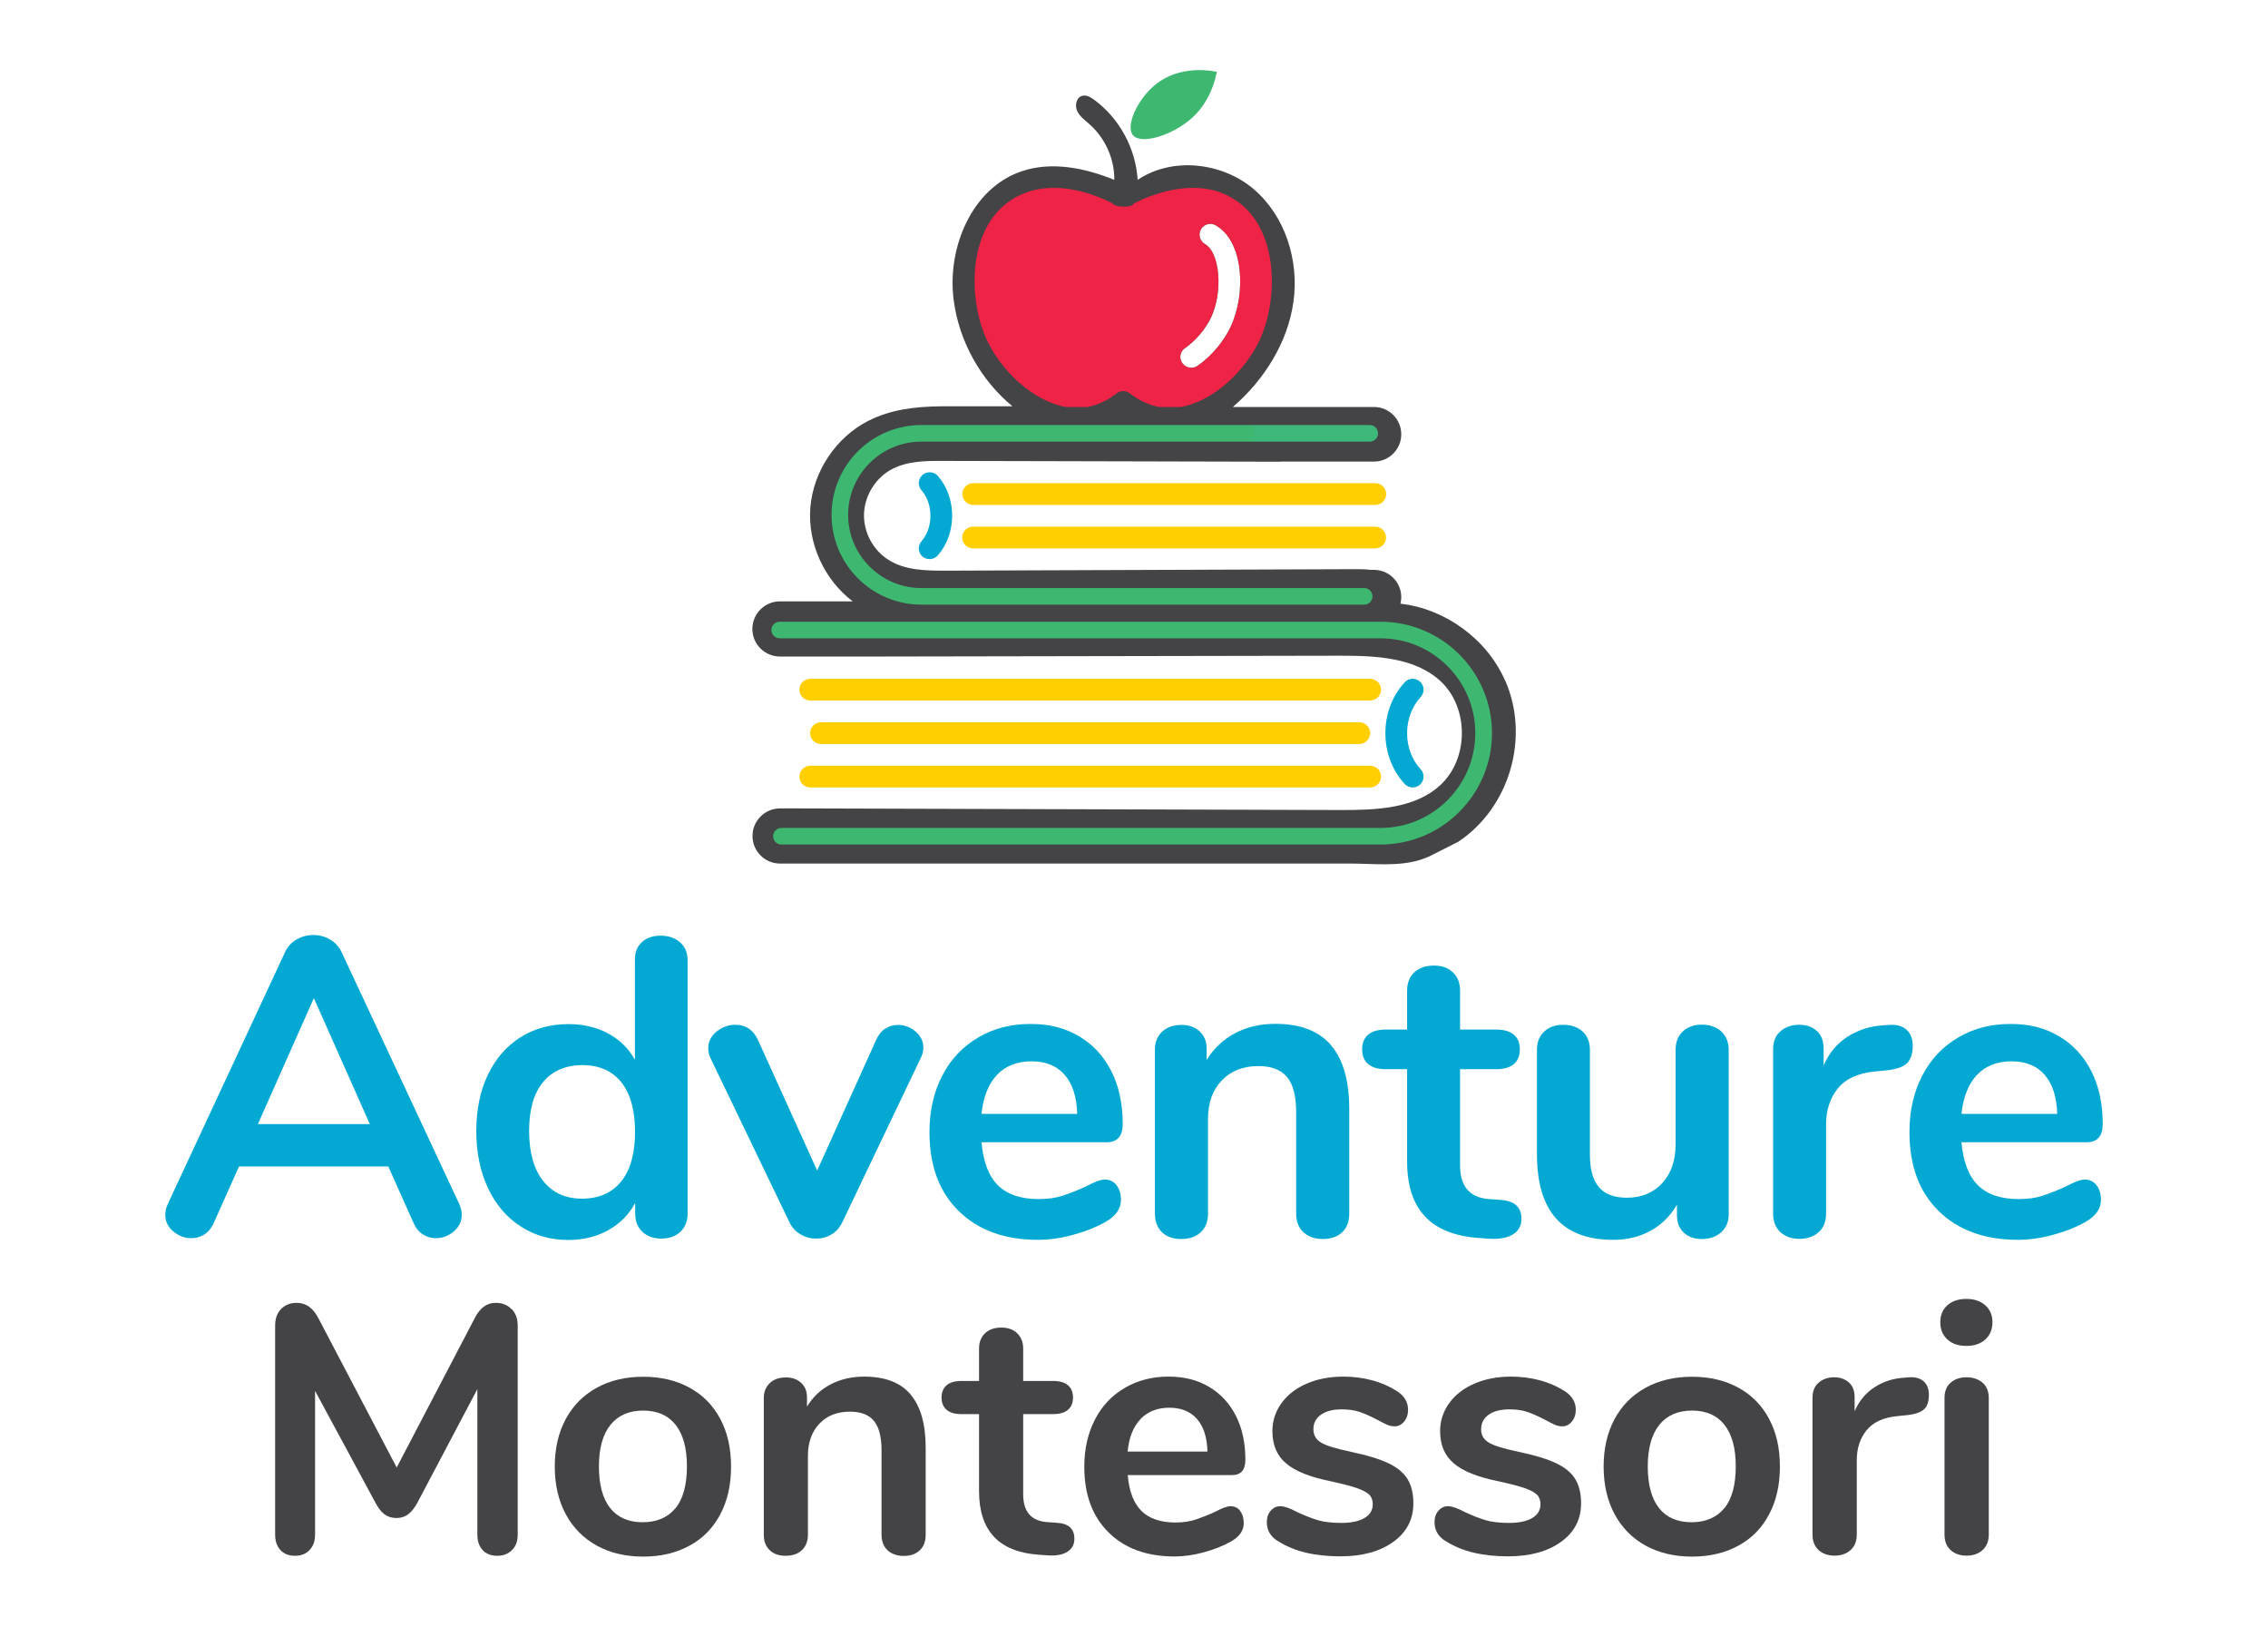 <?xml version="1.0" encoding="UTF-8"?> <svg xmlns="http://www.w3.org/2000/svg" id="Notes_and_Guides" data-name="Notes and Guides" viewBox="0 0 167 119.74"><defs><style> .cls-1 { fill: #ee2346; } .cls-2 { fill: #ffcf01; } .cls-3 { fill: #98cfc1; } .cls-4 { fill: #3eb871; } .cls-5 { fill: #04a9d3; } .cls-6 { fill: #444346; } .cls-7 { fill: #3db77a; } </style></defs><g><path class="cls-5" d="M34,89.43c0,.48-.19,.88-.58,1.22-.39,.33-.83,.5-1.33,.5-.33,0-.65-.09-.94-.27-.29-.18-.52-.45-.69-.83l-1.87-4.18h-10.99l-1.87,4.18c-.17,.37-.4,.65-.69,.83-.29,.18-.61,.27-.97,.27-.48,0-.92-.17-1.31-.5-.4-.33-.59-.74-.59-1.22,0-.27,.06-.54,.19-.81l8.62-18.51c.19-.42,.47-.73,.86-.95,.38-.22,.8-.33,1.23-.33s.85,.11,1.23,.33c.38,.22,.67,.54,.86,.95l8.65,18.51c.12,.27,.19,.54,.19,.81Zm-6.77-6.68l-4.12-9.27-4.12,9.27h8.24Z"></path><path class="cls-5" d="M50.07,69.36c.37,.33,.56,.77,.56,1.31v18.67c0,.56-.18,1.01-.53,1.34-.35,.33-.82,.5-1.4,.5s-1.05-.17-1.4-.5c-.35-.33-.53-.78-.53-1.34v-.78c-.46,.85-1.12,1.52-1.98,2-.86,.48-1.85,.72-2.95,.72-1.31,0-2.48-.33-3.51-1-1.03-.67-1.83-1.61-2.4-2.82-.57-1.22-.86-2.62-.86-4.2s.29-2.97,.86-4.15c.57-1.19,1.37-2.1,2.39-2.75,1.02-.64,2.2-.97,3.53-.97,1.1,0,2.08,.23,2.93,.69,.85,.46,1.51,1.1,1.97,1.94v-7.4c0-.52,.17-.94,.51-1.26,.34-.32,.81-.48,1.39-.48s1.06,.17,1.44,.5Zm-4.32,17.6c.68-.85,1.01-2.07,1.01-3.65s-.34-2.79-1.01-3.64c-.68-.84-1.63-1.26-2.86-1.26s-2.22,.42-2.9,1.25c-.69,.83-1.03,2.03-1.03,3.59s.34,2.81,1.03,3.68c.69,.87,1.64,1.31,2.87,1.31s2.21-.43,2.89-1.28Z"></path><path class="cls-5" d="M65.19,75.73c.28-.19,.59-.28,.92-.28,.48,0,.91,.16,1.3,.48,.38,.32,.58,.72,.58,1.2,0,.25-.06,.5-.19,.75l-5.77,12.08c-.19,.4-.45,.7-.8,.91-.34,.21-.72,.31-1.14,.31s-.78-.1-1.14-.31c-.36-.21-.64-.51-.83-.91l-5.81-12.08c-.1-.21-.16-.45-.16-.72,0-.48,.2-.88,.61-1.22,.41-.33,.87-.5,1.39-.5,.75,0,1.3,.36,1.65,1.09l4.37,9.64,4.34-9.61c.17-.37,.39-.66,.67-.84Z"></path><path class="cls-5" d="M82.21,87.25c.22,.27,.33,.63,.33,1.09,0,.65-.39,1.19-1.15,1.62-.71,.4-1.51,.71-2.4,.95-.89,.24-1.75,.36-2.56,.36-2.46,0-4.4-.71-5.84-2.12-1.44-1.41-2.15-3.35-2.15-5.81,0-1.56,.31-2.94,.94-4.15,.62-1.21,1.5-2.14,2.64-2.81,1.13-.67,2.42-1,3.85-1s2.57,.3,3.59,.91c1.02,.6,1.81,1.46,2.37,2.56,.56,1.1,.84,2.4,.84,3.9,0,.89-.4,1.34-1.19,1.34h-9.21c.13,1.44,.53,2.49,1.22,3.17,.69,.68,1.69,1.01,3,1.01,.67,0,1.25-.08,1.76-.25,.51-.17,1.09-.39,1.73-.69,.62-.33,1.08-.5,1.37-.5,.35,0,.64,.14,.86,.41Zm-8.8-8.12c-.63,.67-1.01,1.62-1.14,2.87h7.05c-.04-1.27-.35-2.23-.94-2.89-.58-.66-1.39-.98-2.43-.98s-1.91,.33-2.54,1Z"></path><path class="cls-5" d="M98.01,76.95c.89,1.04,1.34,2.61,1.34,4.71v7.68c0,.58-.17,1.04-.52,1.37-.34,.33-.82,.5-1.42,.5s-1.08-.17-1.44-.5c-.35-.33-.53-.79-.53-1.37v-7.46c0-1.19-.22-2.05-.67-2.59-.45-.54-1.15-.81-2.11-.81-1.12,0-2.02,.35-2.7,1.06-.68,.71-1.01,1.65-1.01,2.84v6.96c0,.58-.18,1.04-.53,1.37-.35,.33-.83,.5-1.44,.5s-1.08-.17-1.42-.5c-.34-.33-.52-.79-.52-1.37v-12.08c0-.54,.18-.98,.53-1.31,.35-.33,.83-.5,1.44-.5,.54,0,.98,.16,1.33,.48,.34,.32,.51,.74,.51,1.26v.84c.52-.85,1.22-1.51,2.09-1.97,.87-.46,1.86-.69,2.97-.69,1.83,0,3.19,.52,4.09,1.56Z"></path><path class="cls-5" d="M112.03,89.72c0,.5-.2,.88-.61,1.14s-.98,.37-1.73,.33l-.84-.06c-3.5-.25-5.24-2.12-5.24-5.62v-6.8h-1.56c-.56,0-.99-.12-1.3-.37-.3-.25-.45-.61-.45-1.09s.15-.84,.45-1.09c.3-.25,.73-.37,1.3-.37h1.56v-2.87c0-.56,.18-1.01,.53-1.34,.35-.33,.83-.5,1.44-.5s1.05,.17,1.4,.5c.35,.33,.53,.78,.53,1.34v2.87h2.65c.56,0,.99,.12,1.3,.37,.3,.25,.45,.61,.45,1.09s-.15,.84-.45,1.09c-.3,.25-.73,.37-1.3,.37h-2.65v7.09c0,1.54,.71,2.36,2.12,2.47l.84,.06c1.04,.06,1.56,.53,1.56,1.4Z"></path><path class="cls-5" d="M126.76,75.95c.35,.33,.53,.78,.53,1.34v12.11c0,.54-.18,.98-.55,1.31-.36,.33-.84,.5-1.42,.5s-1.01-.16-1.34-.47c-.33-.31-.5-.74-.5-1.28v-.78c-.48,.83-1.12,1.47-1.94,1.92-.81,.45-1.73,.67-2.75,.67-3.75,0-5.62-2.1-5.62-6.31v-7.68c0-.56,.18-1.01,.53-1.34,.35-.33,.82-.5,1.4-.5s1.08,.17,1.44,.5c.35,.33,.53,.78,.53,1.34v7.71c0,1.08,.22,1.88,.66,2.4,.44,.52,1.12,.78,2.06,.78,1.08,0,1.95-.36,2.61-1.08,.66-.72,.98-1.67,.98-2.86v-6.96c0-.56,.18-1.01,.53-1.34,.35-.33,.82-.5,1.4-.5s1.08,.17,1.44,.5Z"></path><path class="cls-5" d="M140.37,75.79c.31,.27,.47,.68,.47,1.22s-.14,.98-.41,1.25-.76,.45-1.47,.53l-.94,.09c-1.23,.13-2.13,.54-2.7,1.25-.57,.71-.86,1.59-.86,2.65v6.55c0,.6-.19,1.07-.56,1.39-.37,.32-.84,.48-1.4,.48s-1.03-.16-1.39-.48c-.36-.32-.55-.79-.55-1.39v-12.08c0-.58,.18-1.03,.55-1.34,.36-.31,.82-.47,1.36-.47s.98,.15,1.31,.45c.33,.3,.5,.73,.5,1.3v1.25c.39-.92,.98-1.62,1.76-2.12,.78-.5,1.65-.78,2.61-.84l.44-.03c.54-.04,.97,.07,1.28,.34Z"></path><path class="cls-5" d="M154.37,87.25c.22,.27,.33,.63,.33,1.09,0,.65-.39,1.19-1.15,1.62-.71,.4-1.51,.71-2.4,.95-.89,.24-1.75,.36-2.56,.36-2.46,0-4.4-.71-5.84-2.12-1.44-1.41-2.15-3.35-2.15-5.81,0-1.56,.31-2.94,.94-4.15,.62-1.21,1.5-2.14,2.64-2.81,1.13-.67,2.42-1,3.85-1s2.57,.3,3.59,.91c1.02,.6,1.81,1.46,2.37,2.56,.56,1.1,.84,2.4,.84,3.9,0,.89-.4,1.34-1.19,1.34h-9.21c.13,1.44,.53,2.49,1.22,3.17,.69,.68,1.69,1.01,3,1.01,.67,0,1.25-.08,1.76-.25,.51-.17,1.09-.39,1.73-.69,.62-.33,1.08-.5,1.37-.5,.35,0,.64,.14,.86,.41Zm-8.8-8.12c-.63,.67-1.01,1.62-1.14,2.87h7.05c-.04-1.27-.35-2.23-.94-2.89-.58-.66-1.39-.98-2.43-.98s-1.91,.33-2.54,1Z"></path></g><g><path class="cls-6" d="M37.68,96.37c.29,.3,.44,.71,.44,1.21v15.39c0,.49-.14,.87-.42,1.14-.28,.28-.64,.42-1.09,.42s-.81-.14-1.07-.42c-.26-.28-.39-.66-.39-1.14v-10.71l-4.42,8.37c-.21,.38-.43,.66-.68,.85-.24,.18-.53,.27-.86,.27s-.62-.09-.86-.26c-.24-.17-.47-.46-.68-.86l-4.45-8.24v10.58c0,.47-.13,.85-.4,1.13-.27,.29-.63,.43-1.08,.43s-.81-.14-1.07-.42-.39-.66-.39-1.14v-15.39c0-.5,.14-.91,.43-1.21,.29-.3,.67-.46,1.16-.46,.68,0,1.2,.37,1.59,1.12l5.77,11,5.75-11c.38-.75,.89-1.12,1.53-1.12,.49,0,.88,.15,1.17,.46Z"></path><path class="cls-6" d="M43.94,113.78c-.98-.54-1.74-1.31-2.28-2.31-.54-1-.81-2.18-.81-3.51s.27-2.5,.81-3.5c.54-1,1.3-1.76,2.28-2.3,.98-.54,2.12-.81,3.42-.81s2.44,.27,3.42,.81c.98,.54,1.73,1.3,2.26,2.3,.53,1,.79,2.16,.79,3.5s-.26,2.51-.79,3.51c-.53,1.01-1.28,1.78-2.26,2.31-.98,.54-2.12,.81-3.42,.81s-2.44-.27-3.42-.81Zm5.81-2.76c.55-.69,.83-1.72,.83-3.07s-.28-2.35-.83-3.06c-.56-.7-1.35-1.05-2.39-1.05s-1.84,.35-2.41,1.05c-.56,.7-.85,1.72-.85,3.06s.28,2.38,.83,3.07c.55,.69,1.35,1.04,2.39,1.04s1.86-.35,2.42-1.04Z"></path><path class="cls-6" d="M67.04,102.65c.75,.87,1.12,2.18,1.12,3.93v6.4c0,.49-.14,.87-.43,1.14-.29,.28-.68,.42-1.18,.42s-.9-.14-1.2-.42c-.29-.28-.44-.66-.44-1.14v-6.22c0-.99-.19-1.71-.56-2.16-.37-.45-.96-.68-1.76-.68-.94,0-1.69,.29-2.25,.88-.56,.59-.85,1.38-.85,2.37v5.8c0,.49-.15,.87-.44,1.14-.29,.28-.69,.42-1.2,.42s-.9-.14-1.18-.42c-.29-.28-.43-.66-.43-1.14v-10.06c0-.45,.15-.81,.44-1.09,.29-.28,.69-.42,1.2-.42,.45,0,.82,.13,1.11,.4,.29,.27,.43,.62,.43,1.05v.7c.43-.71,1.01-1.26,1.74-1.64,.73-.38,1.55-.57,2.47-.57,1.53,0,2.66,.43,3.41,1.3Z"></path><path class="cls-6" d="M79.11,113.28c0,.42-.17,.73-.51,.95-.34,.22-.82,.31-1.44,.27l-.7-.05c-2.91-.21-4.37-1.77-4.37-4.68v-5.67h-1.3c-.47,0-.83-.1-1.08-.31-.25-.21-.38-.51-.38-.91s.13-.7,.38-.91c.25-.21,.61-.31,1.08-.31h1.3v-2.39c0-.47,.15-.84,.44-1.12,.29-.28,.69-.42,1.2-.42s.88,.14,1.17,.42c.29,.28,.44,.65,.44,1.12v2.39h2.21c.47,0,.83,.1,1.08,.31,.25,.21,.38,.51,.38,.91s-.13,.7-.38,.91c-.25,.21-.61,.31-1.08,.31h-2.21v5.9c0,1.28,.59,1.97,1.77,2.05l.7,.05c.87,.05,1.3,.44,1.3,1.17Z"></path><path class="cls-6" d="M91.31,111.23c.18,.23,.27,.53,.27,.91,0,.54-.32,.99-.96,1.35-.59,.33-1.26,.59-2,.79-.75,.2-1.46,.3-2.13,.3-2.05,0-3.67-.59-4.86-1.77-1.2-1.18-1.79-2.79-1.79-4.84,0-1.3,.26-2.45,.78-3.46,.52-1.01,1.25-1.79,2.2-2.34,.94-.55,2.02-.83,3.21-.83s2.14,.25,2.99,.75c.85,.5,1.51,1.21,1.98,2.13,.47,.92,.7,2,.7,3.25,0,.75-.33,1.12-.99,1.12h-7.67c.1,1.2,.44,2.08,1.01,2.64,.57,.56,1.4,.85,2.5,.85,.55,0,1.04-.07,1.47-.21,.42-.14,.91-.33,1.44-.57,.52-.28,.9-.42,1.14-.42,.29,0,.53,.11,.72,.34Zm-7.33-6.76c-.53,.55-.85,1.35-.95,2.39h5.88c-.03-1.06-.29-1.86-.78-2.41-.49-.55-1.16-.82-2.03-.82s-1.59,.28-2.12,.83Z"></path><path class="cls-6" d="M94.11,113.46c-.55-.33-.83-.8-.83-1.4,0-.35,.09-.63,.29-.85,.19-.22,.42-.33,.7-.33,.29,0,.7,.14,1.22,.42,.55,.26,1.06,.46,1.52,.6,.46,.14,1.04,.21,1.76,.21s1.3-.12,1.7-.36c.41-.24,.61-.58,.61-1.01,0-.29-.08-.53-.25-.7-.17-.17-.46-.33-.88-.48-.43-.15-1.07-.32-1.94-.51-1.54-.31-2.65-.75-3.32-1.33-.67-.57-1-1.36-1-2.37,0-.76,.23-1.45,.68-2.07,.45-.62,1.07-1.09,1.86-1.43,.79-.34,1.69-.51,2.69-.51,.73,0,1.43,.09,2.11,.27,.68,.18,1.28,.45,1.82,.79,.55,.35,.83,.81,.83,1.38,0,.35-.1,.64-.29,.87-.19,.23-.42,.35-.7,.35-.19,0-.38-.04-.56-.12-.18-.08-.41-.2-.69-.35-.5-.26-.94-.46-1.3-.58-.36-.13-.81-.2-1.35-.2-.64,0-1.15,.13-1.52,.39-.37,.26-.56,.62-.56,1.07s.19,.76,.57,.99c.38,.23,1.12,.45,2.21,.68,1.16,.24,2.07,.52,2.73,.83,.66,.31,1.13,.7,1.42,1.17,.29,.47,.43,1.07,.43,1.79,0,1.18-.49,2.12-1.47,2.83-.98,.71-2.28,1.07-3.91,1.07-1.89,0-3.42-.37-4.58-1.12Z"></path><path class="cls-6" d="M106.46,113.46c-.55-.33-.83-.8-.83-1.4,0-.35,.09-.63,.29-.85,.19-.22,.42-.33,.7-.33,.29,0,.7,.14,1.22,.42,.55,.26,1.06,.46,1.52,.6,.46,.14,1.04,.21,1.76,.21s1.3-.12,1.7-.36c.41-.24,.61-.58,.61-1.01,0-.29-.08-.53-.25-.7-.17-.17-.46-.33-.88-.48-.43-.15-1.07-.32-1.94-.51-1.54-.31-2.65-.75-3.32-1.33-.67-.57-1-1.36-1-2.37,0-.76,.23-1.45,.68-2.07,.45-.62,1.07-1.09,1.86-1.43,.79-.34,1.69-.51,2.69-.51,.73,0,1.43,.09,2.11,.27,.68,.18,1.28,.45,1.82,.79,.55,.35,.83,.81,.83,1.38,0,.35-.1,.64-.29,.87-.19,.23-.42,.35-.7,.35-.19,0-.38-.04-.56-.12-.18-.08-.41-.2-.69-.35-.5-.26-.94-.46-1.3-.58-.36-.13-.81-.2-1.35-.2-.64,0-1.15,.13-1.52,.39-.37,.26-.56,.62-.56,1.07s.19,.76,.57,.99c.38,.23,1.12,.45,2.21,.68,1.16,.24,2.07,.52,2.73,.83,.66,.31,1.13,.7,1.42,1.17,.29,.47,.43,1.07,.43,1.79,0,1.18-.49,2.12-1.47,2.83-.98,.71-2.28,1.07-3.91,1.07-1.89,0-3.42-.37-4.58-1.12Z"></path><path class="cls-6" d="M121.17,113.78c-.98-.54-1.74-1.31-2.28-2.31-.54-1-.81-2.18-.81-3.51s.27-2.5,.81-3.5c.54-1,1.3-1.76,2.28-2.3,.98-.54,2.12-.81,3.42-.81s2.44,.27,3.42,.81c.98,.54,1.73,1.3,2.26,2.3,.53,1,.79,2.16,.79,3.5s-.26,2.51-.79,3.51c-.53,1.01-1.28,1.78-2.26,2.31-.98,.54-2.12,.81-3.42,.81s-2.44-.27-3.42-.81Zm5.81-2.76c.55-.69,.83-1.72,.83-3.07s-.28-2.35-.83-3.06c-.56-.7-1.35-1.05-2.39-1.05s-1.84,.35-2.41,1.05c-.56,.7-.85,1.72-.85,3.06s.28,2.38,.83,3.07c.55,.69,1.35,1.04,2.39,1.04s1.86-.35,2.42-1.04Z"></path><path class="cls-6" d="M141.64,101.68c.26,.23,.39,.56,.39,1.01s-.11,.82-.34,1.04-.63,.37-1.22,.44l-.78,.08c-1.02,.1-1.77,.45-2.25,1.04-.48,.59-.72,1.33-.72,2.21v5.46c0,.5-.16,.89-.47,1.16-.31,.27-.7,.4-1.17,.4s-.85-.13-1.16-.4c-.3-.27-.46-.65-.46-1.16v-10.06c0-.49,.15-.86,.46-1.12,.3-.26,.68-.39,1.13-.39s.81,.13,1.09,.38c.28,.25,.42,.61,.42,1.08v1.04c.33-.76,.82-1.35,1.47-1.77,.65-.42,1.37-.65,2.17-.7l.36-.03c.45-.03,.81,.06,1.07,.29Z"></path><path class="cls-6" d="M143.39,98.6c-.35-.32-.52-.74-.52-1.26s.17-.94,.52-1.25c.35-.31,.81-.47,1.4-.47s1.04,.16,1.39,.47c.36,.31,.53,.73,.53,1.25s-.17,.94-.52,1.26c-.35,.32-.81,.48-1.4,.48s-1.06-.16-1.4-.48Zm.25,15.52c-.3-.27-.46-.65-.46-1.16v-10.04c0-.5,.15-.88,.46-1.14,.3-.26,.69-.39,1.16-.39s.86,.13,1.17,.39,.47,.64,.47,1.14v10.04c0,.5-.16,.89-.47,1.16-.31,.27-.7,.4-1.17,.4s-.85-.13-1.16-.4Z"></path></g><g><rect class="cls-7" x="92" y="31.21" width="10.4" height="1.57"></rect><path class="cls-4" d="M87.75,8.7c1.31-1.18,1.71-2.7,1.85-3.41-.42-.09-2.71-.52-4.5,.92-1.35,1.08-2.25,3.08-1.67,3.75,.61,.71,2.92,0,4.33-1.27Z"></path><rect class="cls-3" x="91.55" y="43.55" width="10.52" height=".82" rx=".35" ry=".35"></rect><path class="cls-4" d="M102.06,45.17v-2.4h-34.63c-1.7,0-3.28-.96-4.03-2.49-1.74-3.56,.86-7.11,4.25-7.11h24.64v-2.4h-5.32c2.79-.43,5.33-2.92,6.48-5.36,1.68-3.55,1.52-9.31-2.36-11.54-3.72-2.14-8.21,.51-8.39,.62-.18-.11-4.67-2.76-8.39-.62-3.88,2.23-4.04,7.99-2.36,11.54,1.15,2.44,3.69,4.93,6.48,5.36h-11.19c-3.75,0-6.79,3.04-6.79,6.79v.41c0,3.98,3.22,7.2,7.2,7.2h-11.19v2.36h45.79c2.13,0,4.66,1.56,5.55,3.5,2.16,4.71-1.29,9.35-5.76,9.35H56.46v2.08c.21,.12,.42,.22,.64,.32h45.17c3.48,0,6.64-2.09,7.92-5.32,2.47-6.26-2.15-12.28-8.12-12.28Zm-14.79-19.55c.78-.55,1.5-1.4,1.9-2.24,.9-1.9,.66-4.78-.44-5.41-.38-.22-.52-.71-.3-1.09,.22-.38,.71-.52,1.09-.29,2.05,1.17,2.26,4.99,1.09,7.48-.51,1.08-1.42,2.16-2.43,2.86-.14,.1-.3,.14-.46,.14-.26,0-.5-.12-.66-.34-.26-.36-.17-.86,.2-1.11Zm-4.57,3.98c.56,.43,1.43,.97,2.56,1.16h-5.12c1.13-.19,2-.73,2.56-1.16Z"></path><path class="cls-1" d="M82.7,29.6c.56,.43,1.43,.97,2.56,1.16h1.71c2.79-.43,5.33-2.92,6.48-5.36,1.68-3.55,1.52-9.31-2.36-11.54-3.72-2.14-8.21,.51-8.39,.62-.18-.11-4.67-2.76-8.39-.62-3.88,2.23-4.04,7.99-2.36,11.54,1.15,2.44,3.69,4.93,6.48,5.36h1.71c1.13-.19,2-.73,2.56-1.16Zm4.57-3.98c.78-.55,1.5-1.4,1.9-2.24,.9-1.9,.66-4.78-.44-5.41-.38-.22-.52-.71-.3-1.09,.22-.38,.71-.52,1.09-.29,2.05,1.17,2.26,4.99,1.09,7.48-.51,1.08-1.42,2.16-2.43,2.86-.14,.1-.3,.14-.46,.14-.26,0-.5-.12-.66-.34-.26-.36-.17-.86,.2-1.11Z"></path><path class="cls-2" d="M101.27,35.57h-29.61c-.44,0-.8,.36-.8,.8s.36,.8,.8,.8h29.61c.44,0,.8-.36,.8-.8s-.36-.8-.8-.8Z"></path><path class="cls-2" d="M101.26,38.77h-29.61c-.44,0-.8,.36-.8,.8s.36,.8,.8,.8h29.61c.44,0,.8-.36,.8-.8s-.36-.8-.8-.8Z"></path><path class="cls-5" d="M67.93,40.97c.15,.13,.34,.19,.52,.19,.22,0,.45-.09,.61-.28,.68-.78,1.05-1.82,1.05-2.92s-.37-2.14-1.05-2.92c-.29-.33-.79-.37-1.13-.08-.33,.29-.37,.79-.08,1.13,.43,.49,.66,1.16,.66,1.88s-.23,1.38-.66,1.88c-.29,.33-.25,.84,.08,1.13Z"></path><path class="cls-2" d="M100.09,53.17H60.45c-.44,0-.8,.36-.8,.8s.36,.8,.8,.8h39.64c.44,0,.8-.36,.8-.8s-.36-.8-.8-.8Z"></path><path class="cls-2" d="M101.69,50.77c0-.44-.36-.8-.8-.8H59.66c-.44,0-.8,.36-.8,.8s.36,.8,.8,.8h41.23c.44,0,.8-.36,.8-.8Z"></path><path class="cls-2" d="M59.66,57.97h41.23c.44,0,.8-.36,.8-.8s-.36-.8-.8-.8H59.66c-.44,0-.8,.36-.8,.8s.36,.8,.8,.8Z"></path><path class="cls-5" d="M104.56,50.18c-.33-.3-.83-.28-1.13,.05-.92,1-1.42,2.33-1.42,3.74s.5,2.74,1.42,3.74c.16,.17,.37,.26,.59,.26,.19,0,.39-.07,.54-.21,.33-.3,.35-.81,.05-1.13-.65-.7-1-1.65-1-2.66s.36-1.96,1-2.66c.3-.33,.28-.83-.05-1.13Z"></path><path class="cls-6" d="M110.82,50.09c-1.34-3.05-4.39-5.27-7.7-5.65,.04-.16,.06-.32,.06-.48,0-1.11-.9-2.01-2.01-2.01h-.24c-.39-.05-.78-.05-1.17-.05l-30.09,.11c-1.47,0-3.03-.01-4.27-.81-1.12-.71-1.82-2.03-1.78-3.36,.04-1.32,.81-2.6,1.96-3.25,1.16-.65,2.55-.67,3.88-.66,8.28,.02,16.55,.04,24.83,.06,0,0,0,0,0-.01h6.88c1.11,0,2.01-.9,2.01-2.01s-.9-2.01-2.01-2.01h-10.39c2.3-1.99,4.04-4.73,4.46-7.74,.43-3.03-.6-6.32-2.93-8.3s-6-2.39-8.54-.68c-.14-2.31-1.34-4.53-3.21-5.9-.26-.19-.58-.38-.89-.28-.43,.13-.54,.72-.35,1.12,.19,.4,.57,.67,.91,.97,1.15,1.02,1.84,2.55,1.82,4.09-2.17-.88-4.62-1.38-6.83-.63-3.66,1.24-5.49,5.62-5,9.46,.39,3.03,1.97,5.89,4.33,7.84h-5.28c-1.86,.02-3.68,.23-5.33,1.07-2.38,1.21-4.06,3.72-4.27,6.39-.21,2.63,1.02,5.31,3.12,6.9h-5.36c-1.12,0-2.03,.91-2.03,2.03s.91,2.03,2.03,2.03h7.25s0,0,0,0c11.32-.02,22.64-.04,33.96-.06,2.64,0,5.55,.1,7.47,1.91,2.07,1.96,2.04,5.71-.07,7.63-1.9,1.74-4.75,1.82-7.32,1.82-13.33-.04-26.66-.08-39.99-.12-.12,0-.25,0-.37,0h-.92c-1.12,0-2.03,.91-2.03,2.03s.91,2.03,2.03,2.03h1.1s0,0,0,0c5.02,0,10.03,0,15.05,0,6.73,0,13.45,0,20.18,0,1.88,0,3.77,0,5.65,0,1.69,0,3.58,.24,5.21-.29,.22-.07,.43-.16,.64-.25l2.1-1.06c3.8-2.52,5.3-7.71,3.46-11.88Zm-38.14-25.03c-1.42-3-1.51-8.47,2.04-10.5,.84-.48,1.8-.73,2.86-.73,1.92,0,3.65,.78,4.36,1.15,.08,.27,1.44,.35,1.54,0,.72-.37,2.45-1.15,4.36-1.15,1.06,0,2.03,.24,2.86,.73,3.54,2.04,3.45,7.5,2.04,10.5-1.03,2.18-3.33,4.48-5.81,4.9h-1.58c-.75-.14-1.47-.47-2.15-1-.14-.11-.32-.17-.49-.17s-.35,.06-.49,.17c-.68,.53-1.4,.86-2.15,1h-1.58c-2.47-.43-4.78-2.72-5.81-4.9Zm28.98,37.11H57.54c-.34,0-.61-.27-.61-.61s.27-.61,.61-.61h44.11c3.85,0,6.98-3.13,6.98-6.98s-3.13-6.98-6.98-6.98H57.41c-.34,0-.61-.27-.61-.61s.27-.61,.61-.61h44.25c4.52,0,8.2,3.68,8.2,8.2s-3.68,8.2-8.2,8.2Zm-1.21-17.66h-32.61c-3.64,0-6.61-2.96-6.61-6.61s2.96-6.61,6.61-6.61h33.02c.34,0,.61,.27,.61,.61s-.27,.61-.61,.61h-33.02c-2.97,0-5.39,2.42-5.39,5.39s2.42,5.39,5.39,5.39h32.61c.34,0,.61,.27,.61,.61s-.27,.61-.61,.61Z"></path></g></svg> 